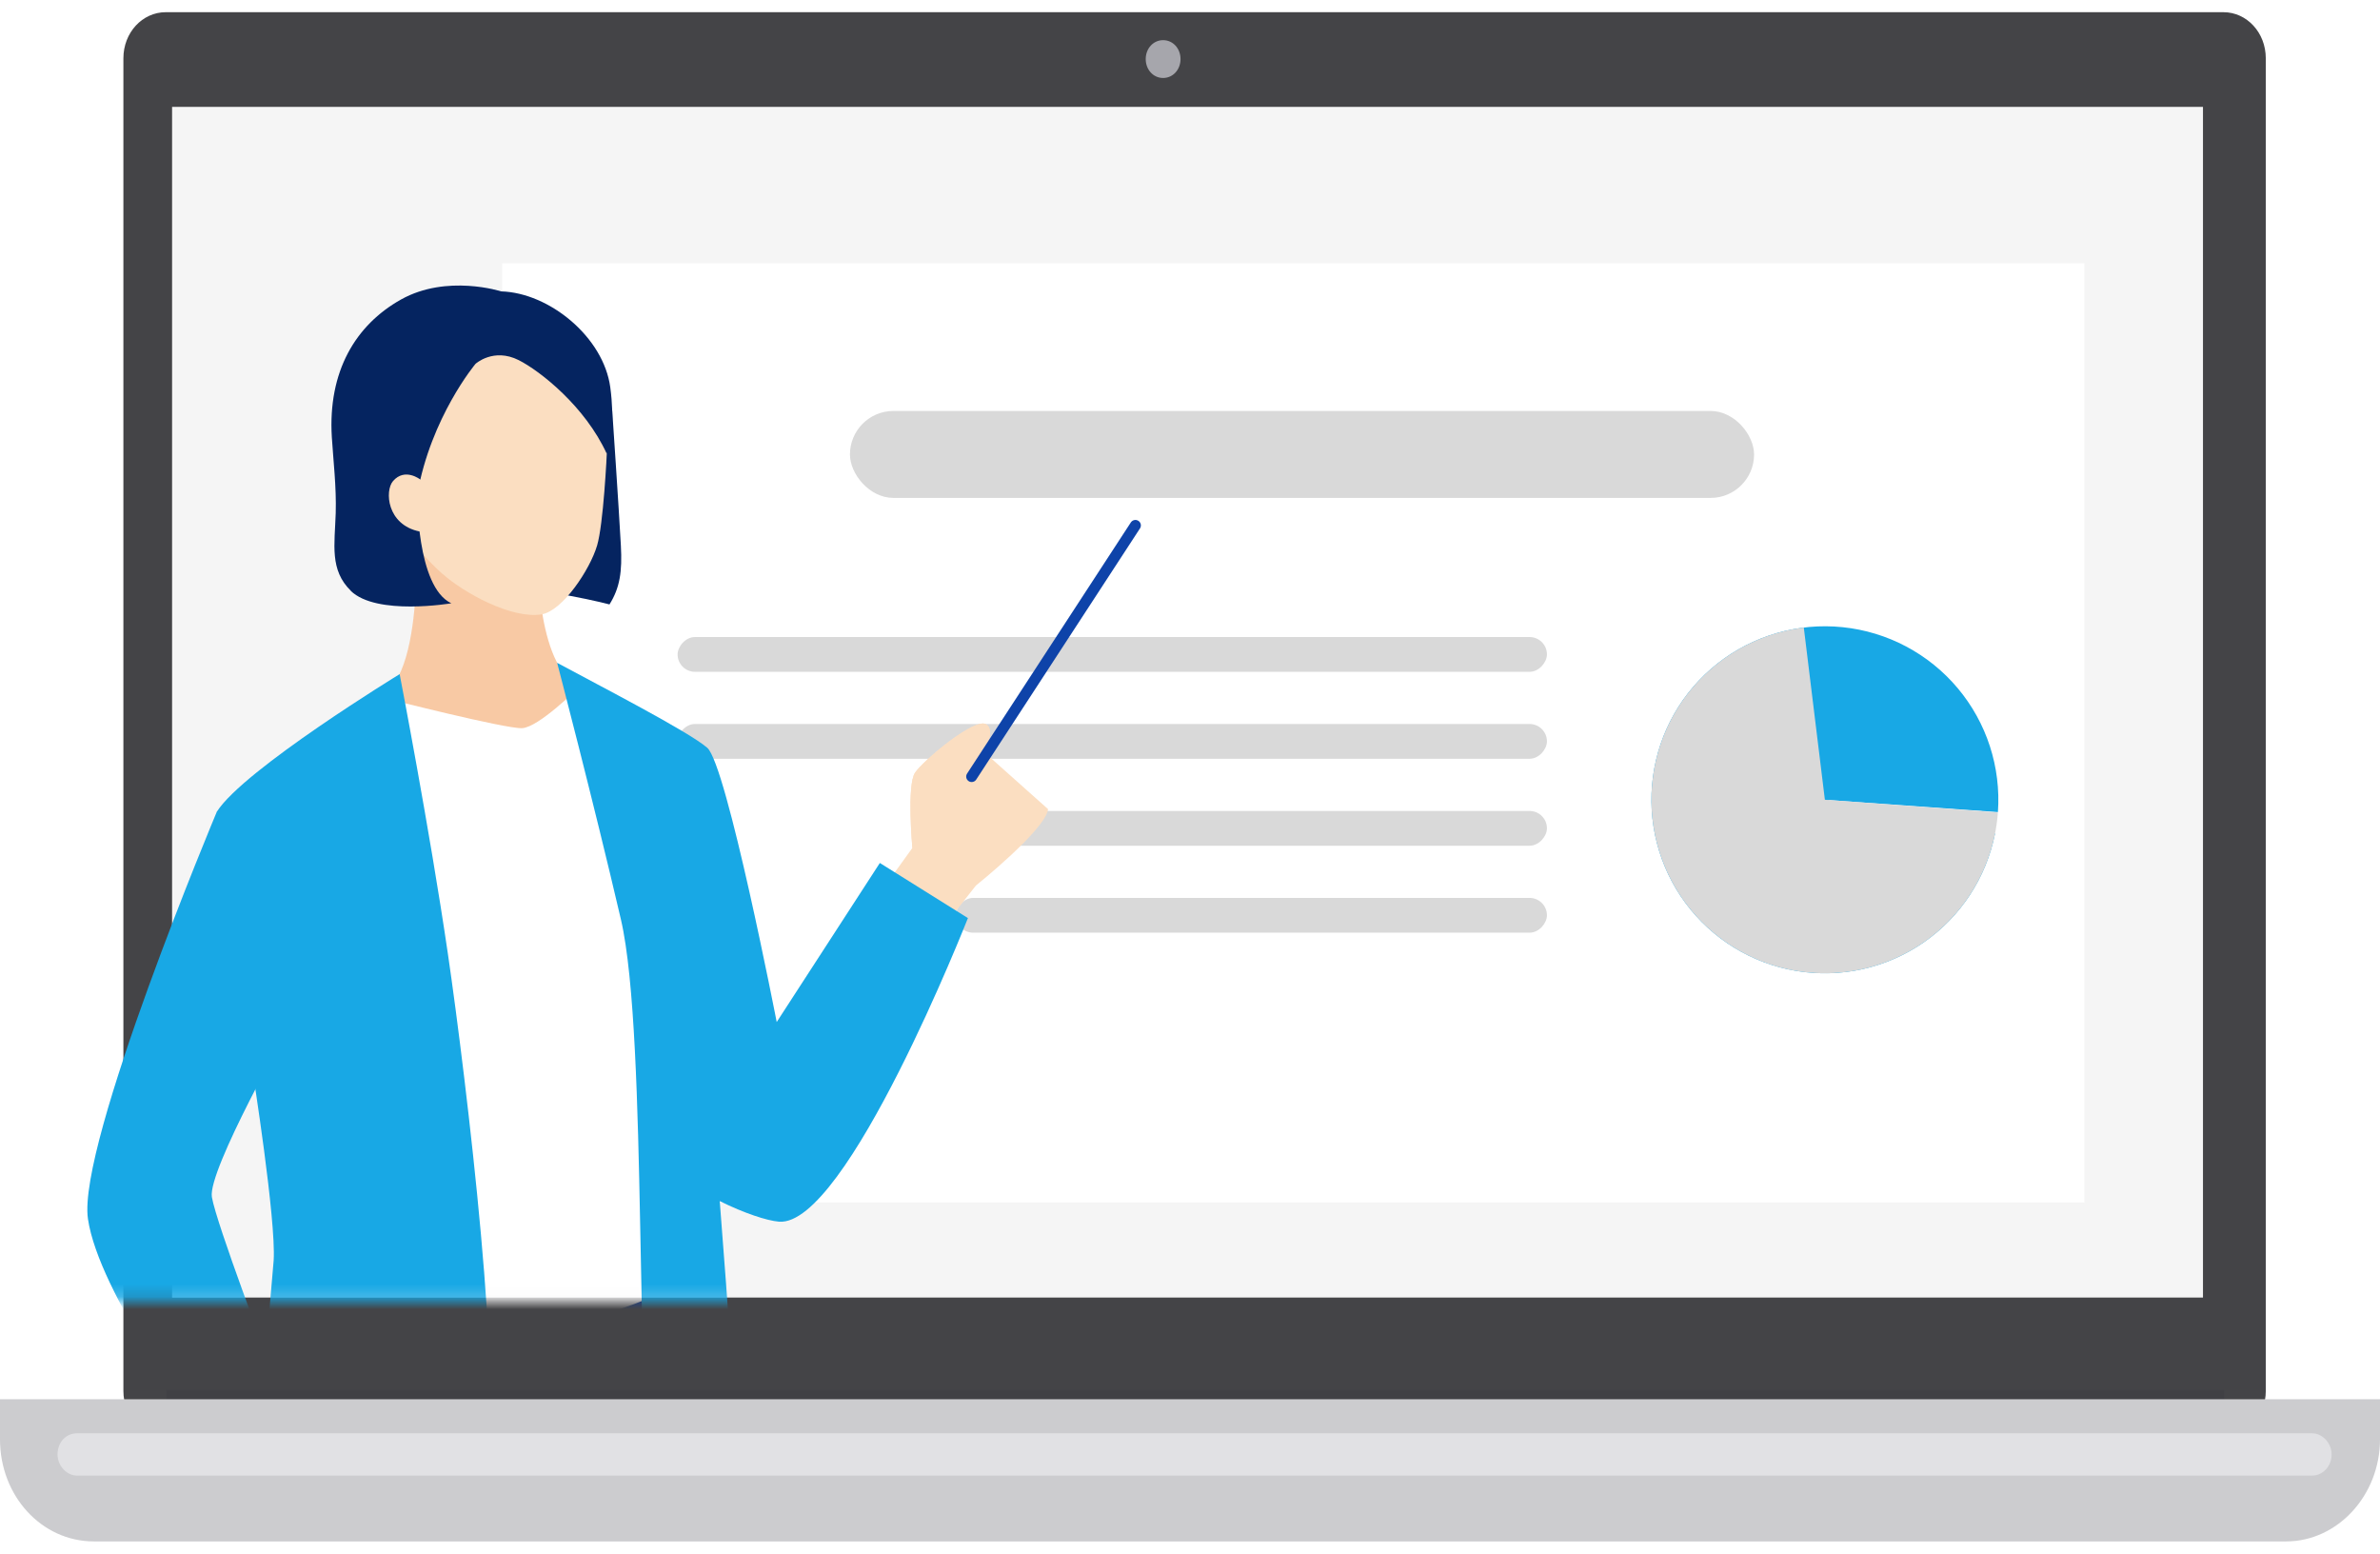 <svg width="190" height="124" viewBox="0 0 190 124" fill="none" xmlns="http://www.w3.org/2000/svg">
<path d="M102.886 25.662H55.039V29.344H102.886V25.662Z" fill="white"/>
<path d="M180.882 111.016C180.882 113.068 179.371 114.698 177.498 114.698H13.235C11.362 114.698 9.851 113.068 9.851 111.016V4.655C9.851 2.602 11.362 0.973 13.235 0.973H177.498C179.371 0.973 180.882 2.602 180.882 4.655V111.016Z" fill="#444447"/>
<path d="M175.868 8.53H13.738V103.564H175.868V8.53Z" fill="#F5F5F5"/>
<path d="M177.551 110.955H13.287V117.776H177.551V110.955Z" fill="#404044"/>
<path d="M189.94 111.679H0V114.878C0 119.405 3.323 123.027 7.491 123.027H182.509C186.617 123.027 190 119.345 190 114.878V111.679H189.94Z" fill="#CCCCCF"/>
<path d="M186.137 116.086C186.137 117.052 185.412 117.776 184.566 117.776H6.165C5.319 117.776 4.594 116.992 4.594 116.086C4.594 115.12 5.259 114.396 6.165 114.396H184.566C185.412 114.396 186.137 115.181 186.137 116.086Z" fill="#E1E1E4"/>
<path d="M94.244 4.715C94.244 5.56 93.639 6.224 92.854 6.224C92.069 6.224 91.465 5.56 91.465 4.715C91.465 3.869 92.069 3.205 92.854 3.205C93.639 3.205 94.244 3.869 94.244 4.715Z" fill="#A6A6AC"/>
<g filter="url(#filter0_d_795_971)">
<rect x="40.092" y="17.532" width="126.312" height="74.954" fill="white"/>
</g>
<rect x="67.853" y="32.801" width="72.178" height="6.94" rx="3.47" fill="#D9D9D9"/>
<rect width="69.402" height="2.776" rx="1.388" transform="matrix(-1 0 0 1 123.496 50.845)" fill="#D9D9D9"/>
<rect width="69.402" height="2.776" rx="1.388" transform="matrix(-1 0 0 1 123.496 57.785)" fill="#D9D9D9"/>
<rect width="47.193" height="2.776" rx="1.388" transform="matrix(-1 0 0 1 123.496 64.726)" fill="#D9D9D9"/>
<rect width="47.193" height="2.776" rx="1.388" transform="matrix(-1 0 0 1 123.496 71.666)" fill="#D9D9D9"/>
<path d="M159.267 66.532C158.566 70.061 156.519 73.179 153.56 75.225C150.6 77.271 146.961 78.085 143.412 77.495C139.863 76.904 136.682 74.956 134.545 72.062C132.407 69.168 131.48 65.556 131.959 61.99C132.438 58.424 134.286 55.184 137.112 52.957C139.938 50.73 143.519 49.691 147.098 50.058C150.678 50.425 153.973 52.171 156.287 54.926C158.602 57.681 159.753 61.228 159.498 64.817L145.684 63.834L159.267 66.532Z" fill="#18A8E5"/>
<path d="M159.496 64.844C159.305 67.462 158.373 69.97 156.811 72.079C155.249 74.187 153.119 75.808 150.671 76.753C148.223 77.698 145.557 77.928 142.983 77.416C140.409 76.905 138.034 75.672 136.134 73.862C134.233 72.053 132.887 69.74 132.25 67.194C131.613 64.649 131.713 61.974 132.537 59.483C133.361 56.992 134.877 54.786 136.907 53.123C138.936 51.459 141.397 50.407 144.001 50.088L145.684 63.834L159.496 64.844Z" fill="#D9D9D9"/>
<mask id="mask0_795_971" style="mask-type:alpha" maskUnits="userSpaceOnUse" x="1" y="8" width="176" height="96">
<rect x="1.743" y="8.817" width="174.312" height="95" fill="#F4F4F8"/>
</mask>
<g mask="url(#mask0_795_971)">
<path d="M48.876 32.774C48.876 32.774 49.401 40.505 49.566 43.55C49.679 45.626 49.486 46.915 48.657 48.242C48.657 48.242 43.339 46.845 39.663 47.006L41.862 33.084L48.876 32.774Z" fill="#052460"/>
<path d="M78.373 59.863C79.384 58.809 79.1 57.717 78.448 57.744C77.19 57.792 73.734 60.692 73.055 61.66C72.375 62.629 72.835 67.68 72.835 67.68L70.502 70.922L75.478 73.763L77.913 70.676C77.913 70.676 83.472 66.224 83.67 64.582L78.373 59.858V59.863Z" fill="#FBDEC1"/>
<path d="M55.853 104.49L47.71 191.828C47.71 191.828 43.703 194.739 37.978 192.133L41.07 124.495L39.182 125.42L35.158 195.574C35.158 195.574 31.231 197.489 25.752 195.44C25.752 195.44 24.249 145.842 24.153 138.727C24.056 131.611 22.836 124.58 23.816 108.165L28.353 102.847L50.589 102.088L55.853 104.484V104.49Z" fill="#0E43A9"/>
<path d="M44.377 61.789L29.513 55.775C34.125 55.615 33.178 41.747 33.178 41.747L38.518 43.721L42.959 45.353C42.959 45.353 43.034 55.117 47.362 54.93L44.377 61.789Z" fill="#F8C9A4"/>
<path d="M35.34 45.813C37.004 47.295 40.829 49.43 43.242 49.034C44.906 48.761 47.1 45.465 47.667 43.539C48.165 41.864 48.438 36.514 48.475 35.503C48.512 34.492 49.272 24.989 39.85 23.812C30.166 22.603 27.63 29.532 27.416 32.544C27.197 35.663 27.015 40.323 33.152 43.56C33.152 43.56 34.173 44.78 35.334 45.818L35.34 45.813Z" fill="#FBDEC1"/>
<path d="M28.01 47.156C26.303 45.486 26.72 43.486 26.801 40.955C26.865 38.889 26.603 36.701 26.49 34.882C26.175 29.671 28.358 25.953 32.017 23.903C35.677 21.86 40.011 23.256 40.011 23.256C43.852 23.368 48.186 26.905 48.721 30.923C48.892 32.207 48.903 33.256 48.849 34.069C48.748 35.508 48.437 36.214 48.437 36.214C46.715 32.448 43.135 29.617 41.412 28.745C39.395 27.729 37.962 29.04 37.962 29.04C37.962 29.04 34.398 33.282 33.312 39.462C33.312 39.462 33.226 46.835 36.03 48.151C36.03 48.151 30.059 49.167 27.999 47.156H28.01Z" fill="#052460"/>
<path d="M33.5 42.421C30.883 41.891 30.701 39.178 31.376 38.397C32.328 37.295 33.564 38.28 33.564 38.28L34.415 38.734L34.072 42.56L33.5 42.421Z" fill="#FBDEC1"/>
<path d="M46.142 54.919C46.142 54.919 43.002 58.06 41.675 58.119C40.348 58.177 30.872 55.764 30.872 55.764L29.353 62.051L32.499 107.004C32.499 107.004 46.126 106.881 53.494 102.778L49.566 58.472L46.142 54.919Z" fill="white"/>
<path d="M56.458 59.681C58.004 60.997 62.006 81.574 62.006 81.574L70.24 68.878L77.271 73.276C77.271 73.276 67.57 97.946 62.188 97.508C61.225 97.427 59.411 96.834 57.458 95.865C58.143 104.468 58.753 113.751 58.753 113.751C58.753 113.751 55.388 116.951 52.22 115.437C50.567 114.65 51.782 82.885 49.567 73.378C47.352 63.87 44.478 52.902 44.478 52.902C47.988 54.801 54.906 58.354 56.453 59.676L56.458 59.681Z" fill="#18A8E5"/>
<path d="M31.905 53.806C31.905 53.806 19.46 61.409 17.315 64.78L20.172 85.528C20.172 85.528 22.05 97.363 21.847 100.6L20.52 116.1C20.52 116.1 36.769 120.054 38.583 116.277C40.391 112.505 37.213 86.063 35.752 76.101C34.291 66.144 31.905 53.806 31.905 53.806Z" fill="#18A8E5"/>
<path d="M15.892 113.928C15.892 113.928 7.893 103.227 7.021 97.288C6.149 91.35 17.315 64.775 17.315 64.775L21.825 74.314L23.174 81.783C23.174 81.783 16.566 93.42 16.914 95.539C17.267 97.657 21.558 108.936 21.558 108.936L15.892 113.928Z" fill="#18A8E5"/>
<path d="M72.84 67.685C72.84 67.685 72.38 62.629 73.06 61.666C73.739 60.697 77.195 57.798 78.453 57.749C79.121 57.723 79.421 58.884 78.281 59.975C77.308 60.906 76.457 61.923 76.345 62.351C76.345 62.351 78.34 64.512 76.612 67.492L72.84 67.685Z" fill="#FBDEC1"/>
</g>
<path d="M77.569 61.982L90.642 41.936" stroke="#0E43A9" stroke-width="0.872" stroke-linecap="round"/>
<defs>
<filter id="filter0_d_795_971" x="39.22" y="17.532" width="128.055" height="79.312" filterUnits="userSpaceOnUse" color-interpolation-filters="sRGB">
<feFlood flood-opacity="0" result="BackgroundImageFix"/>
<feColorMatrix in="SourceAlpha" type="matrix" values="0 0 0 0 0 0 0 0 0 0 0 0 0 0 0 0 0 0 127 0" result="hardAlpha"/>
<feMorphology radius="4.358" operator="erode" in="SourceAlpha" result="effect1_dropShadow_795_971"/>
<feOffset dy="3.486"/>
<feGaussianBlur stdDeviation="2.615"/>
<feComposite in2="hardAlpha" operator="out"/>
<feColorMatrix type="matrix" values="0 0 0 0 0.579 0 0 0 0 0.579 0 0 0 0 0.579 0 0 0 0.25 0"/>
<feBlend mode="normal" in2="BackgroundImageFix" result="effect1_dropShadow_795_971"/>
<feBlend mode="normal" in="SourceGraphic" in2="effect1_dropShadow_795_971" result="shape"/>
</filter>
</defs>
</svg>
